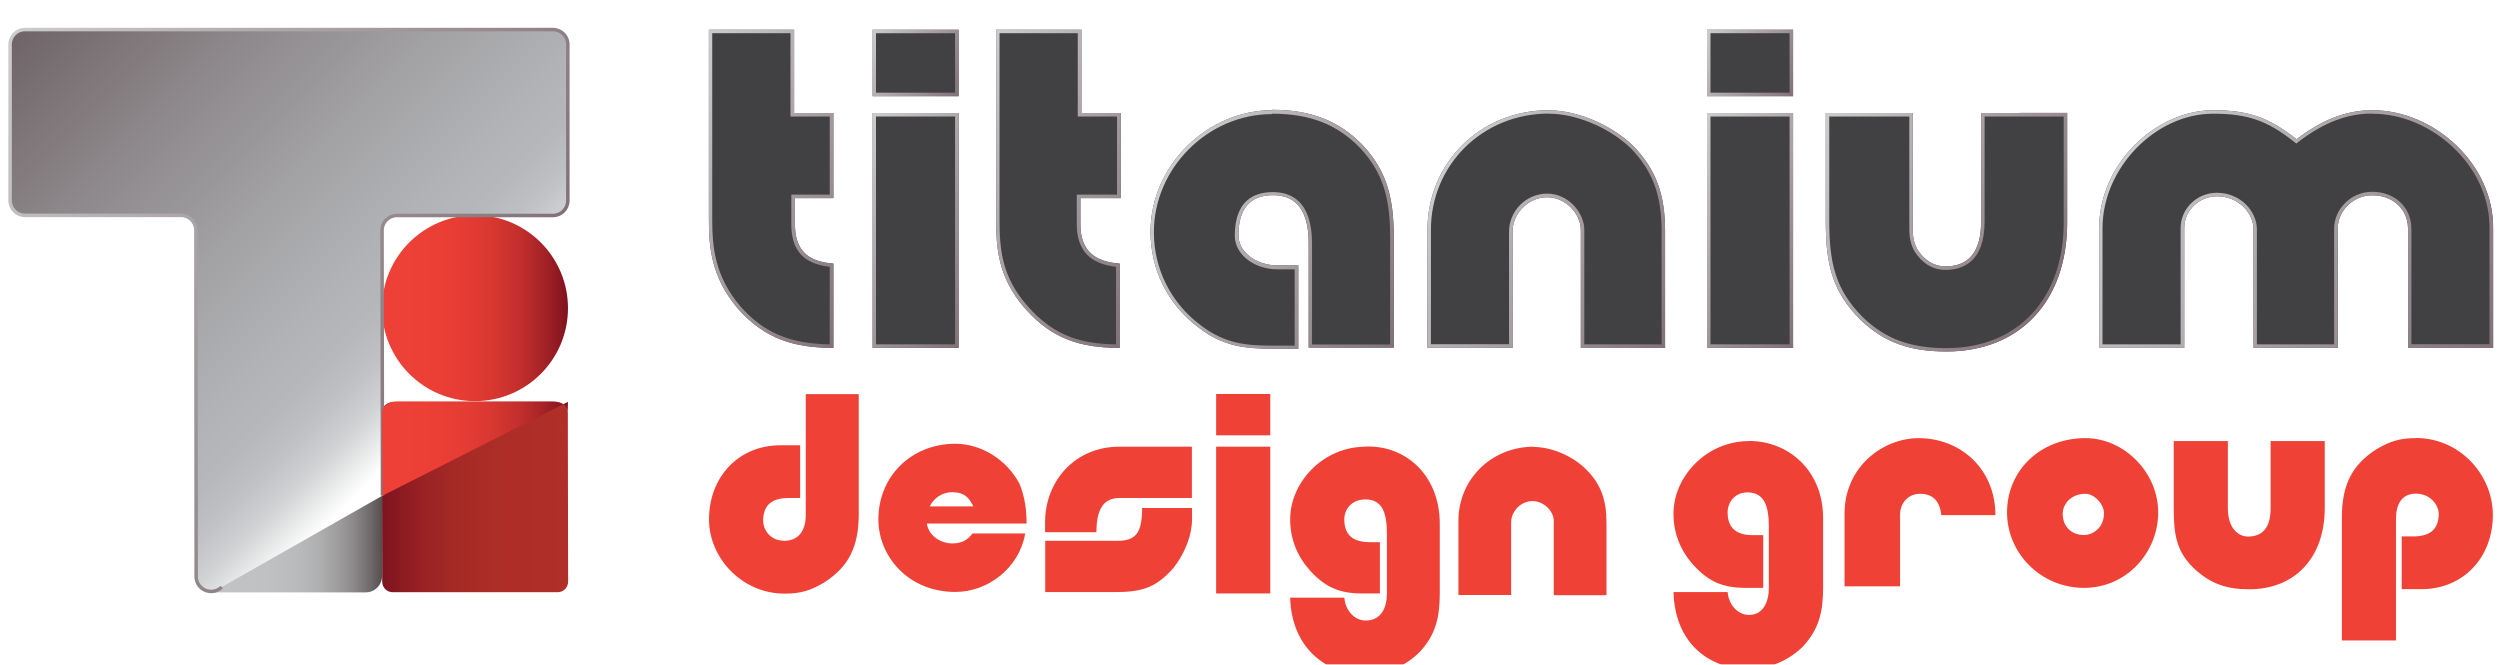 <svg xmlns="http://www.w3.org/2000/svg" xmlns:xlink="http://www.w3.org/1999/xlink" id="Layer_1" viewBox="0 0 178.31 47.4"><defs><linearGradient id="New_Gradient_Swatch_copy" x1="46.43" x2="62.91" y1="6.58" y2="16.1" gradientUnits="userSpaceOnUse"><stop offset="0" stop-color="#ccc"/><stop offset="1" stop-color="#827277"/></linearGradient><linearGradient xlink:href="#New_Gradient_Swatch_copy" id="New_Gradient_Swatch_copy-2" x1="66.92" x2="83.35" y1="6.59" y2="16.07"/><linearGradient xlink:href="#New_Gradient_Swatch_copy" id="New_Gradient_Swatch_copy-3" x1="82.6" x2="100.17" y1="10.66" y2="20.8"/><linearGradient xlink:href="#New_Gradient_Swatch_copy" id="New_Gradient_Swatch_copy-4" x1="101.45" x2="118.81" y1="12" y2="22.02"/><linearGradient xlink:href="#New_Gradient_Swatch_copy" id="New_Gradient_Swatch_copy-5" x1="150.74" x2="176.44" y1="9.66" y2="24.49"/><linearGradient xlink:href="#New_Gradient_Swatch_copy" id="New_Gradient_Swatch_copy-6" x1="58.66" x2="70.51" y1="11.57" y2="18.42"/><linearGradient xlink:href="#New_Gradient_Swatch_copy" id="New_Gradient_Swatch_copy-7" x1="61.26" x2="67.91" y1="1.13" y2="4.97"/><linearGradient xlink:href="#New_Gradient_Swatch_copy" id="New_Gradient_Swatch_copy-8" x1="118.18" x2="130.03" y1="11.57" y2="18.42"/><linearGradient xlink:href="#New_Gradient_Swatch_copy" id="New_Gradient_Swatch_copy-9" x1="120.78" x2="127.43" y1="1.13" y2="4.97"/><linearGradient xlink:href="#New_Gradient_Swatch_copy" id="New_Gradient_Swatch_copy-10" x1="128.71" x2="146.33" y1="8" y2="18.17"/><linearGradient id="linear-gradient" x1="39.81" x2="26.53" y1="34.03" y2="34.03" gradientUnits="userSpaceOnUse"><stop offset="0" stop-color="#b02f28"/><stop offset=".39" stop-color="#ad2d27"/><stop offset=".61" stop-color="#a52926"/><stop offset=".8" stop-color="#972123"/><stop offset=".96" stop-color="#831620"/><stop offset="1" stop-color="#7d131f"/></linearGradient><linearGradient id="New_Gradient_Swatch" x1="26.53" x2="39.79" y1="20.54" y2="20.54" gradientUnits="userSpaceOnUse"><stop offset="0" stop-color="#ee4036"/><stop offset=".3" stop-color="#eb3f35"/><stop offset=".48" stop-color="#e33b33"/><stop offset=".62" stop-color="#d53630"/><stop offset=".75" stop-color="#c12e2c"/><stop offset=".86" stop-color="#a72327"/><stop offset=".97" stop-color="#881721"/><stop offset="1" stop-color="#7d131f"/></linearGradient><linearGradient id="linear-gradient-2" x1="13.26" x2="26.53" y1="34.56" y2="34.56" gradientUnits="userSpaceOnUse"><stop offset="0" stop-color="#c2c4c5"/><stop offset=".38" stop-color="#c0c1c2"/><stop offset=".55" stop-color="#b9babb"/><stop offset=".67" stop-color="#aeaeaf"/><stop offset=".77" stop-color="#9d9c9d"/><stop offset=".86" stop-color="#888586"/><stop offset=".94" stop-color="#6e696a"/><stop offset="1" stop-color="#564e4f"/></linearGradient><linearGradient id="linear-gradient-3" x1="34.25" x2=".06" y1="28.42" y2="-5.76" gradientUnits="userSpaceOnUse"><stop offset=".06" stop-color="#fff"/><stop offset=".09" stop-color="#ebecec"/><stop offset=".13" stop-color="#d2d3d5"/><stop offset=".18" stop-color="#c0c1c4"/><stop offset=".23" stop-color="#b5b7ba"/><stop offset=".28" stop-color="#b2b4b7"/><stop offset=".41" stop-color="#a7a7aa"/><stop offset=".66" stop-color="#8d888b"/><stop offset=".89" stop-color="#706568"/></linearGradient><linearGradient xlink:href="#New_Gradient_Swatch_copy" id="New_Gradient_Swatch_copy-11" x1="-1.82" x2="33.31" y1="4.34" y2="24.62"/><linearGradient xlink:href="#New_Gradient_Swatch" id="New_Gradient_Swatch-2" x1="26.51" x2="39.79" y1="30.55" y2="30.55"/><filter id="drop-shadow-4" width="127.97" height="24.39" x="49.84" y=".68" filterUnits="userSpaceOnUse"><feOffset dx=".72" dy="1.44"/><feGaussianBlur result="blur"/><feFlood flood-color="#000" flood-opacity=".65"/><feComposite in2="blur" operator="in"/><feComposite in="SourceGraphic"/></filter><filter id="drop-shadow-5" width="127.97" height="20.74" x="49.84" y="27.38" filterUnits="userSpaceOnUse"><feOffset dx=".72" dy=".72"/><feGaussianBlur result="blur-2"/><feFlood flood-color="#000" flood-opacity=".65"/><feComposite in2="blur-2" operator="in"/><feComposite in="SourceGraphic"/></filter><filter id="drop-shadow-6" width="40.76" height="41.79" x="-.12" y=".54" filterUnits="userSpaceOnUse"><feOffset dx=".72" dy="1.44"/><feGaussianBlur result="blur-3"/><feFlood flood-color="#000" flood-opacity=".65"/><feComposite in2="blur-3" operator="in"/><feComposite in="SourceGraphic"/></filter><style>.cls-4{fill:#414042}.cls-20{fill:#ef4136}</style></defs><g style="filter:url(#drop-shadow-4)"><path d="M55.91.68h-6.07v13.48c0 1.94.13 4.14 2.07 6.41 1.94 2.2 4.07 2.8 6.81 2.8v-6.01c-1.8-.13-2.74-.93-2.74-2.8v-1.87h2.74V6.62h-2.8V.68Z" class="cls-4"/><path d="M55.66.93v5.94h2.8v5.57h-2.74v2.12c0 1.86.87 2.82 2.74 3.03v5.53c-2.86-.04-4.72-.84-6.37-2.71-1.85-2.17-2.01-4.28-2.01-6.24V.93h5.57m.26-.25h-6.07v13.48c0 1.94.13 4.14 2.07 6.41 1.94 2.2 4.07 2.8 6.81 2.8v-6.01c-1.8-.13-2.74-.93-2.74-2.8v-1.87h2.74V6.62h-2.8V.68Z" style="fill:url(#New_Gradient_Swatch_copy)"/><path d="M76.4.68h-6.07v13.48c0 1.94.07 4.14 2.07 6.41 1.94 2.2 4 2.8 6.74 2.8v-6.01c-1.8-.13-2.8-.93-2.8-2.8v-1.87h2.87V6.62h-2.8V.68Z" class="cls-4"/><path d="M76.15.93v5.94h2.8v5.57h-2.87v2.12c0 1.83.92 2.82 2.8 3.03v5.53c-2.39-.03-4.39-.54-6.3-2.72-1.86-2.1-2.01-4.07-2.01-6.24V.93h5.57m.26-.25h-6.07v13.48c0 1.94.07 4.14 2.07 6.41 1.94 2.2 4 2.8 6.74 2.8v-6.01c-1.8-.13-2.8-.93-2.8-2.8v-1.87h2.87V6.62h-2.8V.68Z" style="fill:url(#New_Gradient_Swatch_copy-2)"/><path d="M90.01 6.42c-4.54 0-8.67 3.87-8.67 8.67 0 2.67 1.2 5.14 3.4 6.81 1.8 1.4 3.4 1.53 5.34 1.53h1.8v-5.94h-1.47c-1.6 0-2.8-1-2.8-2.14 0-1.87.8-2.87 2.47-2.87s2.54 1.13 2.54 3.4v7.47h6.07v-7.81c0-2.67-.4-4.67-2.2-6.61-1.73-1.8-3.8-2.54-6.47-2.54Z" class="cls-4"/><path d="M90.01 6.67c2.71 0 4.65.76 6.29 2.46 1.78 1.91 2.13 3.88 2.13 6.44v7.56h-5.57v-7.22c0-3.02-1.51-3.65-2.79-3.65s-2.72.54-2.72 3.12c0 1.32 1.37 2.39 3.05 2.39h1.22v5.44h-1.55c-1.86 0-3.42-.11-5.19-1.48-2.1-1.59-3.3-4-3.3-6.61 0-4.57 3.86-8.42 8.42-8.42m.01-.28c-4.54 0-8.67 3.87-8.67 8.67 0 2.67 1.2 5.14 3.4 6.81 1.8 1.4 3.4 1.53 5.34 1.53h1.8v-5.94h-1.47c-1.6 0-2.8-1-2.8-2.14 0-1.87.8-2.87 2.47-2.87s2.54 1.13 2.54 3.4v7.47h6.07v-7.81c0-2.67-.4-4.67-2.2-6.61-1.73-1.8-3.8-2.54-6.47-2.54Z" style="fill:url(#New_Gradient_Swatch_copy-3)"/><path d="M109.76 6.42c-4.94 0-8.67 3.8-8.67 8.54v8.41h6.07V15.1c0-1.33 1.13-2.47 2.47-2.47s2.4 1.2 2.4 2.34v8.41h6.01v-8.34c0-2.54-.6-4.34-2.27-6.07-1.6-1.53-4-2.54-6.01-2.54Z" class="cls-4"/><path d="M109.76 6.67c1.95 0 4.29.99 5.83 2.46 1.56 1.62 2.2 3.33 2.2 5.9v8.09h-5.51v-8.16c0-1.22-1.13-2.59-2.65-2.59s-2.72 1.25-2.72 2.72v8.02h-5.57v-8.16c0-4.65 3.7-8.29 8.42-8.29m0-.24c-4.94 0-8.67 3.8-8.67 8.54v8.41h6.07V15.1c0-1.33 1.13-2.47 2.47-2.47s2.4 1.2 2.4 2.34v8.41h6.01v-8.34c0-2.54-.6-4.34-2.27-6.07-1.6-1.53-4-2.54-6.01-2.54Z" style="fill:url(#New_Gradient_Swatch_copy-4)"/><path d="M168.48 6.42c-2 0-3.74.8-5.4 2.07-1.94-1.53-3.4-2.07-5.94-2.07-4.07 0-8.14 3.8-8.14 8.41v8.54h6.07v-8.54c0-1.33 1.13-2.27 2.34-2.27 1.53 0 2.6 1.2 2.6 2.34v8.47h6.01v-8.54c0-1.13 1-2.34 2.47-2.34s2.54 1 2.54 2.4v8.47h6.07v-8.47c.07-4.6-4.2-8.47-8.61-8.47Z" class="cls-4"/><path d="M168.48 6.67c2.16 0 4.35.96 5.99 2.62 1.56 1.58 2.4 3.57 2.37 5.6v8.22h-5.57v-8.22c0-1.54-1.17-2.65-2.79-2.65s-2.72 1.34-2.72 2.59v8.29h-5.51V14.9c0-1.25-1.15-2.59-2.85-2.59-1.43 0-2.59 1.13-2.59 2.52v8.29h-5.57v-8.29c0-4.27 3.76-8.16 7.89-8.16 2.46 0 3.86.49 5.78 2.01l.15.12.15-.12c1.81-1.38 3.48-2.02 5.25-2.02m.02-.24c-2 0-3.74.8-5.4 2.07-1.94-1.53-3.4-2.07-5.94-2.07-4.07 0-8.14 3.8-8.14 8.41v8.54h6.07v-8.54c0-1.33 1.13-2.27 2.34-2.27 1.53 0 2.6 1.2 2.6 2.34v8.47h6.01v-8.54c0-1.13 1-2.34 2.47-2.34s2.54 1 2.54 2.4v8.47h6.07v-8.47c.07-4.6-4.2-8.47-8.61-8.47Z" style="fill:url(#New_Gradient_Swatch_copy-5)"/><path d="M64.18 6.62h-2.66v16.75h6.13V6.62h-3.47z" class="cls-4"/><path d="M67.4 6.87v16.25h-5.64V6.87h5.64m.25-.25h-6.14v16.75h6.14V6.62Z" style="fill:url(#New_Gradient_Swatch_copy-6)"/><path d="M64.18.68h-2.66v4.74h6.13V.68h-3.47z" class="cls-4"/><path d="M67.4.93v4.24h-5.64V.93h5.64m.25-.25h-6.14v4.74h6.14V.68Z" style="fill:url(#New_Gradient_Swatch_copy-7)"/><path d="M123.7 6.62h-2.66v16.75h6.13V6.62h-3.47z" class="cls-4"/><path d="M126.92 6.87v16.25h-5.64V6.87h5.64m.25-.25h-6.14v16.75h6.14V6.62Z" style="fill:url(#New_Gradient_Swatch_copy-8)"/><path d="M123.7.68h-2.66v4.74h6.13V.68h-3.47z" class="cls-4"/><path d="M126.92.93v4.24h-5.64V.93h5.64m.25-.25h-6.14v4.74h6.14V.68Z" style="fill:url(#New_Gradient_Swatch_copy-9)"/><path d="M143.32 6.62h-2.74v7.74c0 2.14-.87 3.2-2.54 3.2-.87 0-1.53-.47-2-1.2-.4-.73-.33-1.33-.33-2.07V6.62h-6.21v7.67c0 3 .4 5 2.47 7.07 1.73 1.67 3.6 2.27 6.14 2.27 5.2 0 8.61-3.54 8.61-9.21V6.61h-3.4Z" class="cls-4"/><path d="M146.47 6.87v7.56c0 5.44-3.28 8.96-8.36 8.96-2.58 0-4.36-.66-5.96-2.2-2.01-2.01-2.4-3.98-2.4-6.9V6.87h5.71v7.69c0 .63-.02 1.22.37 1.93.55.86 1.31 1.32 2.21 1.32 1.27 0 2.79-.6 2.79-3.45V6.87h5.64m.25-.25h-6.14v7.74c0 2.14-.87 3.2-2.54 3.2-.87 0-1.53-.47-2-1.2-.4-.73-.33-1.33-.33-2.07V6.62h-6.21v7.67c0 3 .4 5 2.47 7.07 1.73 1.67 3.6 2.27 6.14 2.27 5.2 0 8.61-3.54 8.61-9.21V6.61Z" style="fill:url(#New_Gradient_Swatch_copy-10)"/></g><g id="Layer_1-2" style="filter:url(#drop-shadow-5)"><path d="M71.99 33.78c-.91-1.73-2.74-2.85-4.57-2.85-3.15 0-5.49 2.34-5.49 5.39 0 2.64 2.13 5.18 5.49 5.18 2.34 0 4.57-1.73 4.98-4.17h-3.76c-.3.41-.71.71-1.42.71-.91 0-1.73-.61-1.83-1.42h7.11c0-.91-.1-1.83-.51-2.85Zm-4.77.61c.61 0 1.02.2 1.32.71s.1.2.1.3h-3.05c.3-.61.91-1.02 1.63-1.02Zm17.07-3.25h-5.18c-3.15 0-5.29 2.44-5.29 5.39v.71h3.66c0-1.63.51-2.44 1.63-2.44h5.18v-3.66Zm12.4 0c-3.05 0-5.39 2.54-5.39 5.18 0 1.42.51 2.64 1.42 3.66 1.12 1.22 2.13 1.63 3.76 1.63h1.22v-3.66h-.71c-1.22 0-1.83-.51-1.83-1.63 0-.71.51-1.42 1.52-1.42 1.22 0 1.52 1.02 1.52 2.44v4.27c0 1.02-.41 1.93-1.52 1.93-.71 0-1.42-.61-1.52-1.63H91.3c.1 3.56 2.54 5.49 5.39 5.49 1.42 0 2.85-.61 3.86-1.63 1.12-1.22 1.42-2.44 1.42-4.17v-4.98c0-3.35-2.34-5.59-5.29-5.49Zm12 0c-3.05 0-5.39 2.34-5.39 5.29v5.29h3.76v-5.18c0-.81.71-1.52 1.52-1.52s1.52.71 1.52 1.42v5.29h3.76v-5.18c0-1.63-.41-2.74-1.42-3.76s-2.54-1.63-3.76-1.63Zm15.34-.4c-3.05 0-5.39 2.54-5.39 5.18 0 1.42.51 2.64 1.42 3.66 1.12 1.22 2.13 1.63 3.76 1.63h1.22v-3.76h-.71c-1.22 0-1.83-.51-1.83-1.63 0-.71.51-1.42 1.42-1.42 1.22 0 1.52 1.02 1.52 2.44v4.37c0 1.02-.41 1.93-1.42 1.93-.71 0-1.42-.61-1.52-1.63h-3.86c.1 3.56 2.44 5.49 5.39 5.49 1.42 0 2.85-.61 3.86-1.63 1.12-1.22 1.42-2.44 1.42-4.17v-4.98c0-3.35-2.44-5.49-5.29-5.49Zm12.1-.21c-2.54 0-5.29 2.03-5.29 5.39v5.18h3.96v-5.08c0-.91.61-1.52 1.42-1.52.91 0 1.42.51 1.52 1.52h3.86c0-3.25-2.44-5.49-5.49-5.49Zm11.89 0c-3.25 0-5.59 2.34-5.59 5.29s2.44 5.39 5.49 5.39 5.29-2.54 5.29-5.39-2.44-5.29-5.18-5.29Zm1.32 5.39c0 1.02-.81 1.52-1.42 1.52-.91 0-1.52-.61-1.52-1.52 0-.61.51-1.42 1.63-1.42.61 0 1.32.71 1.32 1.42Zm22.26-5.39c-1.12 0-1.83.2-2.85.81-1.73 1.12-2.44 2.54-2.44 4.88v8.74h3.86v-8.64c0-1.22.51-1.83 1.42-1.83 1.12 0 1.63.91 1.63 1.42 0 1.12-.61 1.63-1.83 1.63h-.81v3.76H172c2.95 0 5.08-2.24 5.08-5.29 0-2.85-2.34-5.49-5.49-5.49ZM56.75 27.38v8.64c0 1.22-.61 1.83-1.52 1.83-1.12 0-1.52-.91-1.52-1.42 0-1.12.61-1.63 1.83-1.63h.81v-3.76h-1.42c-2.95 0-5.08 2.24-5.08 5.29 0 2.74 2.34 5.29 5.39 5.29 1.12 0 1.83-.2 2.85-.81 1.73-1.12 2.44-2.54 2.44-4.88v-8.54h-3.76Z" class="cls-20"/><path d="M80.74 35.51c0 1.73-.41 2.34-1.73 2.34h-5.18v3.66h4.88c1.83 0 2.95-.2 4.27-1.73.81-1.02 1.32-2.34 1.32-3.46v-.81h-3.56Zm5.28-8.13h3.86v2.95h-3.86zm0 3.76h3.86v10.47h-3.86zm75.21-.4v4.78c0 1.32-.51 2.03-1.63 2.03-.51 0-1.42-.41-1.42-2.03v-4.78h-3.86v4.78c0 1.93.2 3.15 1.52 4.37 1.12 1.02 2.24 1.42 3.86 1.42 3.25 0 5.39-2.24 5.39-5.79v-4.78h-3.86Z" class="cls-20"/></g><g style="filter:url(#drop-shadow-6)"><path d="M39.05 40.8H27.29c-.42 0-.75-.34-.75-.75L26.52 28c0-.42.34-.75.75-.75h11.76c.42 0 .75.34.75.75l.02 12.05c0 .42-.34.75-.75.75Z" style="fill:url(#linear-gradient)"/><circle cx="33.16" cy="20.54" r="6.63" style="fill:url(#New_Gradient_Swatch)"/><path d="M26.53 28.32v11.33c0 .64-.52 1.16-1.16 1.16H14.42c-.64 0-1.16-.52-1.16-1.16V28.32" style="fill:url(#linear-gradient-2)"/><path d="m26.56 33.91-.03-18.92c0-.59.48-1.06 1.06-1.06h11.13c.59 0 1.06-.48 1.06-1.06V1.73c0-.59-.48-1.06-1.06-1.06H1.06C.48.66 0 1.14 0 1.73v11.13c0 .59.48 1.06 1.06 1.06h11.13c.59 0 1.06.48 1.06 1.06l.02 24.7c0 .95 1.15 1.42 1.82.75" style="fill:url(#linear-gradient-3);stroke:url(#New_Gradient_Swatch_copy-11);stroke-miterlimit:10;stroke-width:.25px"/><path d="m39.79 27.22-.02.75c0-.43-.48-.78-1.06-.78H27.58c-.59 0-1.06.35-1.06.78l.05 5.94" style="fill:url(#New_Gradient_Swatch-2)"/></g></svg>